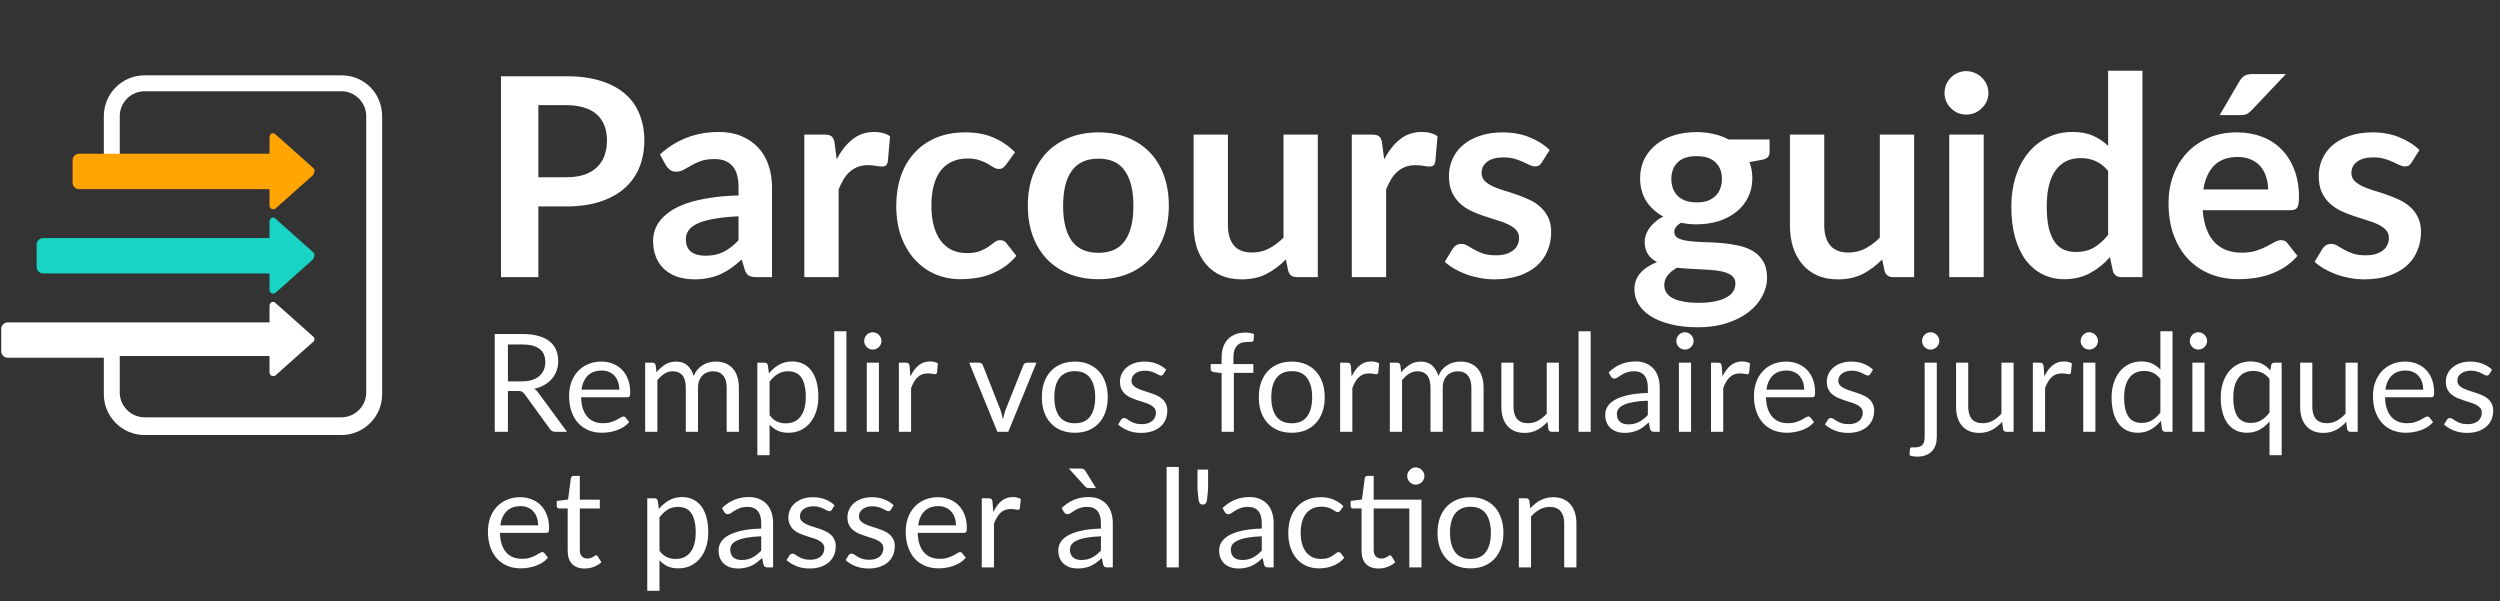 <svg width="424" height="102" viewBox="0 0 424 102" fill="none" xmlns="http://www.w3.org/2000/svg">
<rect x="0" y="0" width="424" height="102" fill="#333333" stroke="none"/>
<path d="M53.111 42.776L46.711 37.076C46.311 36.676 45.711 36.976 45.711 37.576V40.376H7.311C6.711 40.376 6.211 40.876 6.211 41.476V45.276C6.211 45.876 6.711 46.376 7.311 46.376H45.711V49.176C45.711 49.676 46.311 49.976 46.711 49.676L53.111 43.976C53.411 43.376 53.411 42.976 53.111 42.776Z" fill="#19D3C5"/>
<path d="M57.911 12.776H24.511C20.711 12.776 17.611 15.876 17.611 19.676V30.376H20.311V19.676C20.311 17.376 22.211 15.476 24.511 15.476H57.911C60.211 15.476 62.111 17.376 62.111 19.676V66.576C62.111 68.876 60.211 70.776 57.911 70.776H24.511C22.211 70.776 20.311 68.876 20.311 66.576V60.376H45.711V63.176C45.711 63.676 46.311 63.976 46.711 63.676L53.111 57.976C53.411 57.776 53.411 57.276 53.111 57.076L46.711 51.376C46.311 50.976 45.711 51.276 45.711 51.876V54.676H1.311C0.711 54.676 0.211 55.176 0.211 55.776V59.576C0.211 60.176 0.711 60.676 1.311 60.676H17.611V66.876C17.611 70.676 20.711 73.776 24.511 73.776H57.911C61.711 73.776 64.811 70.676 64.811 66.876V19.976C64.911 15.876 61.811 12.776 57.911 12.776Z" fill="white"/>
<path d="M53.111 28.476L46.711 22.776C46.31 22.376 45.711 22.676 45.711 23.276V26.076H13.411C12.81 26.076 12.31 26.576 12.31 27.176V30.976C12.31 31.576 12.81 32.076 13.411 32.076H45.711V34.876C45.711 35.376 46.31 35.676 46.711 35.376L53.111 29.676C53.41 29.176 53.41 28.676 53.111 28.476Z" fill="#FFA400"/>
<path d="M96.041 30.061C97.204 30.061 98.217 29.92 99.08 29.637C99.944 29.339 100.659 28.923 101.224 28.389C101.805 27.839 102.237 27.179 102.52 26.41C102.803 25.624 102.944 24.753 102.944 23.795C102.944 22.884 102.803 22.059 102.52 21.321C102.237 20.583 101.813 19.955 101.248 19.436C100.682 18.918 99.968 18.525 99.104 18.258C98.24 17.976 97.219 17.834 96.041 17.834H91.306V30.061H96.041ZM96.041 12.934C98.319 12.934 100.29 13.201 101.955 13.735C103.619 14.269 104.994 15.015 106.077 15.973C107.161 16.931 107.962 18.078 108.48 19.413C109.014 20.748 109.281 22.208 109.281 23.795C109.281 25.444 109.007 26.959 108.457 28.341C107.907 29.708 107.083 30.886 105.983 31.875C104.884 32.865 103.502 33.634 101.837 34.184C100.188 34.734 98.256 35.009 96.041 35.009H91.306V47H84.969V12.934H96.041ZM125.255 36.681C123.574 36.76 122.161 36.909 121.014 37.129C119.868 37.333 118.949 37.6 118.258 37.93C117.567 38.26 117.072 38.645 116.774 39.084C116.475 39.524 116.326 40.003 116.326 40.521C116.326 41.542 116.625 42.273 117.221 42.712C117.834 43.152 118.627 43.372 119.601 43.372C120.794 43.372 121.823 43.16 122.687 42.736C123.567 42.296 124.423 41.636 125.255 40.757V36.681ZM111.921 26.198C114.701 23.653 118.046 22.381 121.957 22.381C123.37 22.381 124.635 22.617 125.75 23.088C126.865 23.543 127.807 24.187 128.577 25.02C129.346 25.836 129.927 26.818 130.32 27.965C130.728 29.111 130.933 30.367 130.933 31.734V47H128.294C127.744 47 127.32 46.922 127.022 46.764C126.723 46.592 126.488 46.254 126.315 45.751L125.797 44.008C125.184 44.558 124.587 45.045 124.006 45.469C123.425 45.877 122.821 46.223 122.192 46.505C121.564 46.788 120.889 47 120.166 47.141C119.459 47.298 118.674 47.377 117.81 47.377C116.789 47.377 115.847 47.243 114.983 46.976C114.119 46.694 113.373 46.278 112.745 45.728C112.117 45.178 111.63 44.495 111.285 43.678C110.939 42.861 110.766 41.911 110.766 40.828C110.766 40.215 110.868 39.61 111.073 39.014C111.277 38.401 111.607 37.82 112.062 37.27C112.533 36.721 113.138 36.202 113.876 35.715C114.614 35.228 115.517 34.804 116.585 34.443C117.669 34.082 118.925 33.791 120.355 33.572C121.784 33.336 123.417 33.195 125.255 33.148V31.734C125.255 30.116 124.909 28.923 124.218 28.153C123.527 27.368 122.53 26.975 121.226 26.975C120.284 26.975 119.499 27.085 118.87 27.305C118.258 27.525 117.716 27.776 117.245 28.059C116.774 28.326 116.342 28.569 115.949 28.789C115.572 29.009 115.148 29.119 114.677 29.119C114.269 29.119 113.923 29.017 113.64 28.813C113.358 28.593 113.13 28.341 112.957 28.059L111.921 26.198ZM141.902 27.022C142.656 25.577 143.551 24.446 144.588 23.63C145.624 22.797 146.849 22.381 148.263 22.381C149.378 22.381 150.273 22.625 150.949 23.111L150.572 27.47C150.493 27.753 150.375 27.957 150.218 28.082C150.077 28.192 149.881 28.247 149.629 28.247C149.394 28.247 149.04 28.208 148.569 28.13C148.114 28.051 147.666 28.012 147.226 28.012C146.582 28.012 146.009 28.106 145.507 28.294C145.004 28.483 144.549 28.758 144.14 29.119C143.748 29.464 143.394 29.889 143.08 30.391C142.782 30.894 142.499 31.467 142.232 32.111V47H136.413V22.829H139.829C140.426 22.829 140.842 22.939 141.078 23.159C141.313 23.363 141.47 23.74 141.549 24.289L141.902 27.022ZM170.615 27.941C170.443 28.161 170.27 28.334 170.097 28.459C169.94 28.585 169.704 28.648 169.39 28.648C169.092 28.648 168.801 28.561 168.519 28.389C168.236 28.2 167.898 27.996 167.506 27.776C167.113 27.541 166.642 27.336 166.092 27.163C165.558 26.975 164.891 26.881 164.09 26.881C163.069 26.881 162.174 27.069 161.404 27.446C160.634 27.808 159.99 28.334 159.472 29.025C158.97 29.716 158.593 30.556 158.341 31.546C158.09 32.519 157.964 33.627 157.964 34.867C157.964 36.155 158.098 37.302 158.365 38.307C158.648 39.312 159.048 40.16 159.566 40.851C160.085 41.526 160.713 42.045 161.451 42.406C162.189 42.752 163.022 42.924 163.948 42.924C164.875 42.924 165.621 42.814 166.186 42.594C166.767 42.359 167.254 42.108 167.647 41.841C168.04 41.558 168.377 41.307 168.66 41.087C168.958 40.851 169.288 40.733 169.65 40.733C170.121 40.733 170.474 40.914 170.71 41.275L172.382 43.395C171.738 44.149 171.039 44.785 170.286 45.304C169.532 45.806 168.746 46.215 167.93 46.529C167.129 46.827 166.296 47.039 165.432 47.165C164.584 47.291 163.736 47.353 162.888 47.353C161.396 47.353 159.99 47.078 158.671 46.529C157.352 45.963 156.197 45.147 155.208 44.079C154.219 43.011 153.433 41.707 152.852 40.168C152.287 38.613 152.004 36.846 152.004 34.867C152.004 33.093 152.255 31.451 152.758 29.944C153.276 28.42 154.03 27.109 155.02 26.009C156.009 24.894 157.234 24.022 158.695 23.394C160.155 22.766 161.836 22.452 163.736 22.452C165.542 22.452 167.121 22.742 168.472 23.323C169.838 23.905 171.063 24.737 172.147 25.821L170.615 27.941ZM186.312 22.452C188.102 22.452 189.728 22.742 191.188 23.323C192.665 23.905 193.921 24.729 194.958 25.797C196.01 26.865 196.819 28.169 197.384 29.708C197.95 31.247 198.233 32.967 198.233 34.867C198.233 36.783 197.95 38.511 197.384 40.05C196.819 41.589 196.01 42.901 194.958 43.984C193.921 45.068 192.665 45.901 191.188 46.482C189.728 47.063 188.102 47.353 186.312 47.353C184.506 47.353 182.864 47.063 181.388 46.482C179.912 45.901 178.647 45.068 177.595 43.984C176.558 42.901 175.75 41.589 175.169 40.05C174.603 38.511 174.32 36.783 174.32 34.867C174.32 32.967 174.603 31.247 175.169 29.708C175.75 28.169 176.558 26.865 177.595 25.797C178.647 24.729 179.912 23.905 181.388 23.323C182.864 22.742 184.506 22.452 186.312 22.452ZM186.312 42.877C188.322 42.877 189.806 42.202 190.764 40.851C191.738 39.501 192.225 37.522 192.225 34.914C192.225 32.307 191.738 30.32 190.764 28.954C189.806 27.588 188.322 26.904 186.312 26.904C184.27 26.904 182.754 27.596 181.765 28.978C180.791 30.344 180.304 32.323 180.304 34.914C180.304 37.506 180.791 39.485 181.765 40.851C182.754 42.202 184.27 42.877 186.312 42.877ZM223.498 22.829V47H219.94C219.171 47 218.684 46.647 218.48 45.94L218.079 44.008C217.09 45.013 215.998 45.83 214.805 46.458C213.611 47.071 212.205 47.377 210.588 47.377C209.268 47.377 208.098 47.157 207.077 46.717C206.072 46.262 205.224 45.626 204.533 44.809C203.842 43.992 203.316 43.026 202.955 41.911C202.609 40.781 202.436 39.54 202.436 38.189V22.829H208.255V38.189C208.255 39.665 208.593 40.812 209.268 41.629C209.959 42.43 210.988 42.83 212.354 42.83C213.36 42.83 214.302 42.61 215.182 42.17C216.061 41.715 216.893 41.095 217.679 40.309V22.829H223.498ZM234.757 27.022C235.511 25.577 236.406 24.446 237.442 23.63C238.479 22.797 239.704 22.381 241.118 22.381C242.233 22.381 243.128 22.625 243.803 23.111L243.426 27.47C243.348 27.753 243.23 27.957 243.073 28.082C242.932 28.192 242.735 28.247 242.484 28.247C242.248 28.247 241.895 28.208 241.424 28.13C240.968 28.051 240.521 28.012 240.081 28.012C239.437 28.012 238.864 28.106 238.361 28.294C237.859 28.483 237.403 28.758 236.995 29.119C236.602 29.464 236.249 29.889 235.935 30.391C235.636 30.894 235.353 31.467 235.086 32.111V47H229.267V22.829H232.683C233.28 22.829 233.697 22.939 233.932 23.159C234.168 23.363 234.325 23.74 234.403 24.289L234.757 27.022ZM261.5 27.541C261.343 27.792 261.178 27.972 261.005 28.082C260.833 28.177 260.613 28.224 260.346 28.224C260.063 28.224 259.757 28.145 259.427 27.988C259.113 27.831 258.744 27.658 258.32 27.47C257.896 27.266 257.409 27.085 256.859 26.928C256.325 26.771 255.689 26.692 254.951 26.692C253.804 26.692 252.901 26.936 252.242 27.423C251.598 27.91 251.276 28.546 251.276 29.331C251.276 29.849 251.441 30.289 251.77 30.65C252.116 30.996 252.564 31.302 253.113 31.569C253.679 31.836 254.315 32.08 255.022 32.299C255.728 32.504 256.443 32.731 257.165 32.983C257.904 33.234 258.626 33.524 259.333 33.854C260.04 34.168 260.668 34.577 261.218 35.079C261.783 35.566 262.231 36.155 262.56 36.846C262.906 37.537 263.079 38.37 263.079 39.343C263.079 40.506 262.867 41.581 262.443 42.571C262.034 43.545 261.422 44.393 260.605 45.115C259.788 45.822 258.775 46.38 257.566 46.788C256.372 47.181 254.99 47.377 253.42 47.377C252.587 47.377 251.77 47.298 250.969 47.141C250.184 47 249.422 46.796 248.684 46.529C247.962 46.262 247.286 45.948 246.658 45.587C246.046 45.225 245.504 44.833 245.033 44.408L246.376 42.194C246.548 41.927 246.752 41.723 246.988 41.581C247.224 41.44 247.522 41.37 247.883 41.37C248.245 41.37 248.582 41.472 248.896 41.676C249.226 41.88 249.603 42.1 250.027 42.335C250.451 42.571 250.946 42.791 251.511 42.995C252.092 43.199 252.823 43.301 253.702 43.301C254.393 43.301 254.982 43.223 255.469 43.066C255.972 42.893 256.38 42.673 256.694 42.406C257.024 42.139 257.26 41.833 257.401 41.487C257.558 41.126 257.637 40.757 257.637 40.38C257.637 39.815 257.464 39.351 257.118 38.99C256.788 38.629 256.341 38.315 255.775 38.048C255.226 37.781 254.59 37.545 253.867 37.341C253.16 37.121 252.43 36.885 251.676 36.634C250.938 36.383 250.208 36.092 249.485 35.763C248.779 35.417 248.142 34.985 247.577 34.467C247.027 33.949 246.58 33.312 246.234 32.559C245.904 31.805 245.739 30.894 245.739 29.826C245.739 28.836 245.936 27.894 246.328 26.999C246.721 26.103 247.294 25.326 248.048 24.666C248.818 23.991 249.768 23.457 250.899 23.064C252.045 22.656 253.365 22.452 254.857 22.452C256.521 22.452 258.037 22.727 259.404 23.276C260.77 23.826 261.909 24.549 262.82 25.444L261.5 27.541ZM287.75 34.325C288.473 34.325 289.101 34.231 289.635 34.043C290.169 33.839 290.609 33.564 290.954 33.218C291.315 32.873 291.582 32.456 291.755 31.97C291.944 31.483 292.038 30.949 292.038 30.367C292.038 29.174 291.677 28.232 290.954 27.541C290.247 26.834 289.179 26.48 287.75 26.48C286.321 26.48 285.245 26.834 284.523 27.541C283.816 28.232 283.462 29.174 283.462 30.367C283.462 30.933 283.549 31.459 283.722 31.946C283.91 32.433 284.177 32.857 284.523 33.218C284.884 33.564 285.331 33.839 285.865 34.043C286.415 34.231 287.043 34.325 287.75 34.325ZM294.323 48.084C294.323 47.612 294.182 47.228 293.899 46.929C293.616 46.631 293.232 46.403 292.745 46.246C292.258 46.073 291.684 45.948 291.025 45.869C290.381 45.791 289.69 45.736 288.952 45.704C288.229 45.657 287.475 45.618 286.69 45.587C285.92 45.555 285.167 45.492 284.428 45.398C283.784 45.759 283.258 46.183 282.85 46.67C282.457 47.157 282.261 47.722 282.261 48.366C282.261 48.791 282.363 49.183 282.567 49.544C282.787 49.921 283.125 50.243 283.58 50.51C284.051 50.777 284.656 50.981 285.394 51.123C286.132 51.28 287.036 51.358 288.104 51.358C289.187 51.358 290.122 51.272 290.907 51.099C291.692 50.942 292.336 50.714 292.839 50.416C293.357 50.133 293.734 49.788 293.97 49.379C294.205 48.987 294.323 48.555 294.323 48.084ZM300.119 23.653V25.821C300.119 26.512 299.702 26.936 298.87 27.093L296.702 27.493C297.032 28.326 297.197 29.237 297.197 30.226C297.197 31.42 296.954 32.504 296.467 33.477C295.996 34.435 295.336 35.252 294.488 35.927C293.64 36.603 292.635 37.129 291.472 37.506C290.326 37.867 289.085 38.048 287.75 38.048C287.279 38.048 286.824 38.024 286.384 37.977C285.944 37.93 285.512 37.867 285.088 37.788C284.334 38.244 283.957 38.754 283.957 39.32C283.957 39.807 284.177 40.168 284.617 40.404C285.072 40.623 285.669 40.781 286.407 40.875C287.146 40.969 287.986 41.032 288.928 41.063C289.87 41.079 290.836 41.126 291.826 41.205C292.815 41.283 293.781 41.424 294.724 41.629C295.666 41.817 296.506 42.123 297.244 42.547C297.983 42.971 298.571 43.553 299.011 44.291C299.467 45.013 299.694 45.948 299.694 47.094C299.694 48.162 299.427 49.199 298.893 50.204C298.375 51.209 297.613 52.104 296.608 52.89C295.619 53.675 294.394 54.303 292.933 54.774C291.488 55.261 289.839 55.505 287.986 55.505C286.164 55.505 284.578 55.324 283.227 54.963C281.876 54.617 280.753 54.146 279.858 53.549C278.963 52.968 278.295 52.293 277.856 51.523C277.416 50.754 277.196 49.953 277.196 49.12C277.196 47.989 277.534 47.047 278.209 46.293C278.9 45.524 279.842 44.911 281.036 44.456C280.392 44.126 279.882 43.686 279.505 43.136C279.128 42.587 278.939 41.864 278.939 40.969C278.939 40.608 279.002 40.239 279.128 39.862C279.269 39.469 279.465 39.084 279.717 38.707C279.984 38.33 280.313 37.977 280.706 37.647C281.099 37.302 281.562 36.995 282.096 36.728C280.871 36.069 279.905 35.189 279.198 34.09C278.507 32.99 278.162 31.703 278.162 30.226C278.162 29.032 278.397 27.957 278.869 26.999C279.355 26.025 280.023 25.2 280.871 24.525C281.735 23.834 282.748 23.308 283.91 22.947C285.088 22.585 286.368 22.405 287.75 22.405C288.787 22.405 289.761 22.515 290.671 22.735C291.582 22.939 292.415 23.245 293.169 23.653H300.119ZM324.635 22.829V47H321.077C320.308 47 319.821 46.647 319.617 45.94L319.216 44.008C318.227 45.013 317.135 45.83 315.942 46.458C314.748 47.071 313.342 47.377 311.725 47.377C310.405 47.377 309.235 47.157 308.214 46.717C307.209 46.262 306.361 45.626 305.67 44.809C304.979 43.992 304.453 43.026 304.091 41.911C303.746 40.781 303.573 39.54 303.573 38.189V22.829H309.392V38.189C309.392 39.665 309.73 40.812 310.405 41.629C311.096 42.43 312.125 42.83 313.491 42.83C314.497 42.83 315.439 42.61 316.318 42.17C317.198 41.715 318.03 41.095 318.816 40.309V22.829H324.635ZM336.435 22.829V47H330.593V22.829H336.435ZM337.236 15.785C337.236 16.287 337.134 16.758 336.93 17.198C336.726 17.638 336.451 18.023 336.106 18.353C335.776 18.682 335.383 18.949 334.928 19.154C334.472 19.342 333.985 19.436 333.467 19.436C332.964 19.436 332.485 19.342 332.03 19.154C331.59 18.949 331.205 18.682 330.876 18.353C330.546 18.023 330.279 17.638 330.075 17.198C329.886 16.758 329.792 16.287 329.792 15.785C329.792 15.266 329.886 14.78 330.075 14.324C330.279 13.869 330.546 13.476 330.876 13.146C331.205 12.816 331.59 12.557 332.03 12.369C332.485 12.165 332.964 12.062 333.467 12.062C333.985 12.062 334.472 12.165 334.928 12.369C335.383 12.557 335.776 12.816 336.106 13.146C336.451 13.476 336.726 13.869 336.93 14.324C337.134 14.78 337.236 15.266 337.236 15.785ZM357.54 29.001C356.88 28.2 356.158 27.635 355.372 27.305C354.603 26.975 353.77 26.81 352.875 26.81C351.995 26.81 351.202 26.975 350.496 27.305C349.789 27.635 349.184 28.137 348.682 28.813C348.179 29.472 347.794 30.32 347.527 31.357C347.26 32.378 347.127 33.587 347.127 34.985C347.127 36.399 347.237 37.6 347.456 38.59C347.692 39.563 348.022 40.364 348.446 40.992C348.87 41.605 349.388 42.053 350.001 42.335C350.613 42.602 351.297 42.736 352.05 42.736C353.26 42.736 354.289 42.485 355.137 41.982C355.985 41.479 356.786 40.765 357.54 39.838V29.001ZM363.359 11.992V47H359.801C359.032 47 358.545 46.647 358.341 45.94L357.846 43.608C356.872 44.723 355.749 45.626 354.477 46.317C353.221 47.008 351.752 47.353 350.071 47.353C348.752 47.353 347.543 47.078 346.443 46.529C345.344 45.979 344.394 45.186 343.593 44.149C342.808 43.097 342.195 41.801 341.755 40.262C341.331 38.723 341.119 36.964 341.119 34.985C341.119 33.195 341.363 31.53 341.849 29.991C342.336 28.451 343.035 27.116 343.946 25.986C344.857 24.855 345.949 23.975 347.221 23.347C348.493 22.703 349.922 22.381 351.509 22.381C352.859 22.381 354.014 22.593 354.972 23.017C355.93 23.441 356.786 24.015 357.54 24.737V11.992H363.359ZM384.674 32.134C384.674 31.381 384.564 30.674 384.344 30.014C384.14 29.339 383.826 28.75 383.402 28.247C382.978 27.745 382.436 27.352 381.776 27.069C381.132 26.771 380.378 26.622 379.514 26.622C377.834 26.622 376.507 27.101 375.533 28.059C374.575 29.017 373.962 30.375 373.695 32.134H384.674ZM373.578 35.645C373.672 36.885 373.892 37.961 374.237 38.872C374.583 39.767 375.038 40.514 375.604 41.11C376.169 41.691 376.837 42.131 377.606 42.43C378.391 42.712 379.255 42.854 380.198 42.854C381.14 42.854 381.949 42.744 382.624 42.524C383.315 42.304 383.912 42.06 384.415 41.794C384.933 41.526 385.381 41.283 385.757 41.063C386.15 40.843 386.527 40.733 386.888 40.733C387.375 40.733 387.736 40.914 387.972 41.275L389.645 43.395C389.001 44.149 388.278 44.785 387.477 45.304C386.676 45.806 385.836 46.215 384.956 46.529C384.093 46.827 383.205 47.039 382.294 47.165C381.399 47.291 380.527 47.353 379.679 47.353C377.999 47.353 376.436 47.078 374.991 46.529C373.546 45.963 372.29 45.139 371.222 44.055C370.154 42.956 369.313 41.605 368.701 40.003C368.088 38.385 367.782 36.516 367.782 34.396C367.782 32.747 368.049 31.2 368.583 29.755C369.117 28.294 369.879 27.03 370.868 25.962C371.874 24.878 373.091 24.022 374.52 23.394C375.965 22.766 377.59 22.452 379.397 22.452C380.92 22.452 382.326 22.695 383.614 23.182C384.901 23.669 386.009 24.384 386.935 25.326C387.862 26.253 388.585 27.399 389.103 28.765C389.637 30.116 389.904 31.663 389.904 33.407C389.904 34.286 389.81 34.883 389.621 35.197C389.433 35.495 389.071 35.645 388.537 35.645H373.578ZM387.689 12.557L381.87 18.706C381.572 19.02 381.281 19.24 380.999 19.366C380.732 19.476 380.378 19.53 379.938 19.53H376.452L379.797 13.806C380.033 13.397 380.308 13.091 380.622 12.887C380.936 12.667 381.407 12.557 382.035 12.557H387.689ZM409.018 27.541C408.861 27.792 408.696 27.972 408.524 28.082C408.351 28.177 408.131 28.224 407.864 28.224C407.581 28.224 407.275 28.145 406.945 27.988C406.631 27.831 406.262 27.658 405.838 27.47C405.414 27.266 404.927 27.085 404.377 26.928C403.843 26.771 403.207 26.692 402.469 26.692C401.323 26.692 400.419 26.936 399.76 27.423C399.116 27.91 398.794 28.546 398.794 29.331C398.794 29.849 398.959 30.289 399.289 30.65C399.634 30.996 400.082 31.302 400.631 31.569C401.197 31.836 401.833 32.08 402.54 32.299C403.246 32.504 403.961 32.731 404.684 32.983C405.422 33.234 406.144 33.524 406.851 33.854C407.558 34.168 408.186 34.577 408.736 35.079C409.301 35.566 409.749 36.155 410.079 36.846C410.424 37.537 410.597 38.37 410.597 39.343C410.597 40.506 410.385 41.581 409.961 42.571C409.552 43.545 408.94 44.393 408.123 45.115C407.306 45.822 406.293 46.38 405.084 46.788C403.89 47.181 402.508 47.377 400.938 47.377C400.105 47.377 399.289 47.298 398.488 47.141C397.702 47 396.941 46.796 396.202 46.529C395.48 46.262 394.805 45.948 394.176 45.587C393.564 45.225 393.022 44.833 392.551 44.408L393.894 42.194C394.066 41.927 394.271 41.723 394.506 41.581C394.742 41.44 395.04 41.37 395.401 41.37C395.763 41.37 396.1 41.472 396.414 41.676C396.744 41.88 397.121 42.1 397.545 42.335C397.969 42.571 398.464 42.791 399.029 42.995C399.611 43.199 400.341 43.301 401.22 43.301C401.912 43.301 402.5 43.223 402.987 43.066C403.49 42.893 403.898 42.673 404.212 42.406C404.542 42.139 404.778 41.833 404.919 41.487C405.076 41.126 405.155 40.757 405.155 40.38C405.155 39.815 404.982 39.351 404.636 38.99C404.307 38.629 403.859 38.315 403.294 38.048C402.744 37.781 402.108 37.545 401.385 37.341C400.679 37.121 399.948 36.885 399.194 36.634C398.456 36.383 397.726 36.092 397.003 35.763C396.297 35.417 395.661 34.985 395.095 34.467C394.545 33.949 394.098 33.312 393.752 32.559C393.423 31.805 393.258 30.894 393.258 29.826C393.258 28.836 393.454 27.894 393.847 26.999C394.239 26.103 394.812 25.326 395.566 24.666C396.336 23.991 397.286 23.457 398.417 23.064C399.563 22.656 400.883 22.452 402.375 22.452C404.04 22.452 405.555 22.727 406.922 23.276C408.288 23.826 409.427 24.549 410.338 25.444L409.018 27.541Z" fill="white"/>
<path d="M88.503 64.681C89.151 64.681 89.722 64.604 90.216 64.45C90.717 64.288 91.134 64.064 91.466 63.779C91.805 63.486 92.059 63.139 92.229 62.737C92.399 62.336 92.484 61.892 92.484 61.407C92.484 60.419 92.16 59.675 91.512 59.173C90.864 58.672 89.892 58.421 88.596 58.421H86.142V64.681H88.503ZM96.164 73.233H94.173C93.764 73.233 93.464 73.075 93.271 72.759L88.966 66.834C88.835 66.649 88.692 66.518 88.538 66.441C88.391 66.356 88.16 66.313 87.843 66.313H86.142V73.233H83.909V56.65H88.596C89.645 56.65 90.551 56.758 91.315 56.974C92.079 57.183 92.708 57.487 93.201 57.889C93.703 58.29 94.073 58.776 94.312 59.347C94.551 59.91 94.671 60.542 94.671 61.245C94.671 61.831 94.578 62.379 94.393 62.888C94.208 63.397 93.938 63.856 93.583 64.265C93.236 64.666 92.808 65.009 92.299 65.295C91.797 65.58 91.226 65.796 90.586 65.943C90.871 66.105 91.118 66.34 91.327 66.649L96.164 73.233ZM105.033 66.093C105.033 65.615 104.964 65.179 104.825 64.786C104.694 64.384 104.497 64.041 104.235 63.756C103.98 63.462 103.668 63.239 103.298 63.084C102.927 62.922 102.507 62.842 102.036 62.842C101.049 62.842 100.266 63.131 99.687 63.709C99.116 64.28 98.761 65.075 98.622 66.093H105.033ZM106.7 71.59C106.445 71.899 106.141 72.169 105.786 72.4C105.431 72.624 105.049 72.809 104.64 72.956C104.239 73.102 103.822 73.21 103.39 73.28C102.958 73.357 102.53 73.395 102.106 73.395C101.296 73.395 100.547 73.26 99.861 72.99C99.182 72.713 98.591 72.311 98.09 71.787C97.596 71.254 97.211 70.599 96.933 69.82C96.655 69.04 96.516 68.145 96.516 67.135C96.516 66.317 96.64 65.553 96.886 64.844C97.141 64.134 97.504 63.52 97.974 63.004C98.445 62.479 99.02 62.07 99.699 61.777C100.378 61.476 101.141 61.325 101.99 61.325C102.692 61.325 103.34 61.445 103.934 61.684C104.536 61.916 105.053 62.255 105.485 62.703C105.925 63.142 106.268 63.69 106.515 64.346C106.762 64.994 106.885 65.734 106.885 66.568C106.885 66.892 106.85 67.108 106.781 67.216C106.711 67.324 106.58 67.378 106.387 67.378H98.553C98.576 68.118 98.676 68.763 98.854 69.31C99.039 69.858 99.294 70.317 99.618 70.688C99.942 71.05 100.327 71.324 100.775 71.509C101.222 71.687 101.724 71.775 102.279 71.775C102.796 71.775 103.24 71.717 103.61 71.602C103.988 71.478 104.312 71.347 104.582 71.208C104.852 71.069 105.076 70.942 105.253 70.826C105.438 70.703 105.597 70.641 105.728 70.641C105.898 70.641 106.029 70.707 106.121 70.838L106.7 71.59ZM109.415 73.233V61.511H110.653C110.947 61.511 111.128 61.653 111.197 61.939L111.348 63.142C111.78 62.61 112.266 62.174 112.806 61.835C113.346 61.495 113.971 61.325 114.681 61.325C115.467 61.325 116.104 61.545 116.59 61.985C117.084 62.425 117.439 63.019 117.655 63.767C117.824 63.343 118.04 62.977 118.303 62.668C118.573 62.359 118.874 62.105 119.205 61.904C119.537 61.703 119.888 61.557 120.258 61.464C120.636 61.372 121.018 61.325 121.404 61.325C122.021 61.325 122.569 61.426 123.047 61.626C123.533 61.819 123.942 62.105 124.274 62.483C124.613 62.861 124.872 63.328 125.049 63.883C125.227 64.431 125.316 65.059 125.316 65.769V73.233H123.244V65.769C123.244 64.851 123.043 64.157 122.642 63.686C122.241 63.208 121.663 62.969 120.906 62.969C120.567 62.969 120.243 63.031 119.934 63.154C119.634 63.27 119.367 63.443 119.136 63.675C118.904 63.906 118.719 64.199 118.58 64.554C118.449 64.901 118.384 65.306 118.384 65.769V73.233H116.312V65.769C116.312 64.828 116.123 64.126 115.745 63.663C115.367 63.2 114.816 62.969 114.09 62.969C113.581 62.969 113.111 63.108 112.679 63.385C112.247 63.655 111.849 64.026 111.487 64.496V73.233H109.415ZM130.518 70.41C130.896 70.919 131.308 71.278 131.756 71.486C132.203 71.694 132.705 71.798 133.26 71.798C134.356 71.798 135.197 71.409 135.783 70.63C136.369 69.85 136.663 68.74 136.663 67.297C136.663 66.533 136.593 65.877 136.454 65.329C136.323 64.782 136.13 64.334 135.876 63.987C135.621 63.632 135.309 63.374 134.938 63.212C134.568 63.05 134.147 62.969 133.677 62.969C133.006 62.969 132.415 63.123 131.906 63.432C131.405 63.74 130.942 64.176 130.518 64.739V70.41ZM130.413 63.328C130.907 62.718 131.478 62.228 132.126 61.858C132.774 61.487 133.515 61.302 134.348 61.302C135.027 61.302 135.64 61.434 136.188 61.696C136.736 61.95 137.203 62.332 137.588 62.842C137.974 63.343 138.271 63.968 138.479 64.716C138.688 65.465 138.792 66.325 138.792 67.297C138.792 68.161 138.676 68.967 138.445 69.715C138.213 70.456 137.878 71.1 137.438 71.648C137.006 72.188 136.474 72.616 135.841 72.933C135.216 73.241 134.51 73.395 133.723 73.395C133.006 73.395 132.388 73.276 131.872 73.037C131.362 72.79 130.911 72.45 130.518 72.018V77.203H128.446V61.511H129.684C129.978 61.511 130.159 61.653 130.228 61.939L130.413 63.328ZM143.549 56.187V73.233H141.489V56.187H143.549ZM149.065 61.511V73.233H147.005V61.511H149.065ZM149.505 57.831C149.505 58.031 149.462 58.22 149.378 58.398C149.3 58.567 149.192 58.722 149.054 58.861C148.922 58.992 148.764 59.096 148.579 59.173C148.402 59.25 148.213 59.289 148.012 59.289C147.811 59.289 147.622 59.25 147.445 59.173C147.275 59.096 147.125 58.992 146.994 58.861C146.863 58.722 146.758 58.567 146.681 58.398C146.604 58.22 146.566 58.031 146.566 57.831C146.566 57.63 146.604 57.441 146.681 57.264C146.758 57.078 146.863 56.92 146.994 56.789C147.125 56.65 147.275 56.542 147.445 56.465C147.622 56.388 147.811 56.349 148.012 56.349C148.213 56.349 148.402 56.388 148.579 56.465C148.764 56.542 148.922 56.65 149.054 56.789C149.192 56.92 149.3 57.078 149.378 57.264C149.462 57.441 149.505 57.63 149.505 57.831ZM154.405 63.86C154.776 63.057 155.231 62.433 155.771 61.985C156.311 61.53 156.971 61.302 157.75 61.302C157.997 61.302 158.232 61.329 158.456 61.383C158.687 61.437 158.892 61.522 159.069 61.638L158.919 63.177C158.872 63.37 158.757 63.466 158.571 63.466C158.463 63.466 158.305 63.443 158.097 63.397C157.889 63.351 157.653 63.328 157.391 63.328C157.021 63.328 156.689 63.382 156.396 63.489C156.11 63.597 155.852 63.76 155.62 63.976C155.397 64.184 155.192 64.446 155.007 64.763C154.83 65.071 154.668 65.426 154.521 65.827V73.233H152.45V61.511H153.63C153.854 61.511 154.008 61.553 154.093 61.638C154.178 61.723 154.236 61.869 154.267 62.078L154.405 63.86ZM175.784 61.511L171.005 73.233H169.154L164.374 61.511H166.052C166.222 61.511 166.361 61.553 166.469 61.638C166.577 61.723 166.65 61.823 166.689 61.939L169.663 69.484C169.755 69.769 169.836 70.047 169.906 70.317C169.975 70.587 170.041 70.857 170.102 71.127C170.164 70.857 170.23 70.587 170.299 70.317C170.369 70.047 170.454 69.769 170.554 69.484L173.563 61.939C173.609 61.815 173.686 61.715 173.794 61.638C173.902 61.553 174.029 61.511 174.176 61.511H175.784ZM182.299 61.325C183.155 61.325 183.926 61.468 184.613 61.754C185.3 62.039 185.886 62.444 186.372 62.969C186.858 63.493 187.228 64.13 187.483 64.878C187.745 65.619 187.876 66.448 187.876 67.366C187.876 68.292 187.745 69.125 187.483 69.866C187.228 70.606 186.858 71.239 186.372 71.764C185.886 72.288 185.3 72.693 184.613 72.979C183.926 73.257 183.155 73.395 182.299 73.395C181.435 73.395 180.655 73.257 179.961 72.979C179.274 72.693 178.688 72.288 178.202 71.764C177.716 71.239 177.342 70.606 177.08 69.866C176.825 69.125 176.698 68.292 176.698 67.366C176.698 66.448 176.825 65.619 177.08 64.878C177.342 64.13 177.716 63.493 178.202 62.969C178.688 62.444 179.274 62.039 179.961 61.754C180.655 61.468 181.435 61.325 182.299 61.325ZM182.299 71.787C183.456 71.787 184.32 71.401 184.891 70.63C185.462 69.85 185.747 68.766 185.747 67.378C185.747 65.981 185.462 64.894 184.891 64.114C184.32 63.335 183.456 62.946 182.299 62.946C181.712 62.946 181.199 63.046 180.759 63.246C180.327 63.447 179.965 63.736 179.672 64.114C179.386 64.493 179.17 64.959 179.024 65.515C178.885 66.062 178.815 66.683 178.815 67.378C178.815 68.766 179.101 69.85 179.672 70.63C180.25 71.401 181.126 71.787 182.299 71.787ZM197.317 63.443C197.224 63.613 197.081 63.698 196.889 63.698C196.773 63.698 196.642 63.655 196.495 63.571C196.349 63.486 196.167 63.393 195.951 63.293C195.743 63.185 195.492 63.088 195.199 63.004C194.906 62.911 194.559 62.865 194.158 62.865C193.81 62.865 193.498 62.911 193.22 63.004C192.942 63.088 192.703 63.208 192.503 63.362C192.31 63.517 192.159 63.698 192.051 63.906C191.951 64.107 191.901 64.327 191.901 64.566C191.901 64.867 191.986 65.117 192.155 65.318C192.333 65.519 192.564 65.692 192.85 65.839C193.135 65.985 193.459 66.116 193.822 66.232C194.185 66.34 194.555 66.46 194.933 66.591C195.319 66.714 195.693 66.853 196.055 67.007C196.418 67.162 196.742 67.355 197.027 67.586C197.313 67.818 197.54 68.103 197.71 68.442C197.888 68.774 197.976 69.175 197.976 69.646C197.976 70.186 197.88 70.688 197.687 71.15C197.494 71.606 197.209 72.003 196.831 72.342C196.453 72.674 195.99 72.936 195.442 73.129C194.894 73.322 194.262 73.419 193.544 73.419C192.726 73.419 191.986 73.287 191.322 73.025C190.659 72.755 190.096 72.412 189.633 71.995L190.119 71.208C190.18 71.108 190.254 71.031 190.339 70.977C190.424 70.923 190.532 70.896 190.663 70.896C190.802 70.896 190.948 70.95 191.102 71.058C191.257 71.166 191.442 71.285 191.658 71.416C191.882 71.548 192.152 71.667 192.468 71.775C192.784 71.883 193.178 71.937 193.648 71.937C194.049 71.937 194.401 71.887 194.701 71.787C195.002 71.679 195.253 71.536 195.454 71.359C195.654 71.181 195.801 70.977 195.893 70.745C195.994 70.514 196.044 70.267 196.044 70.005C196.044 69.681 195.955 69.415 195.778 69.206C195.608 68.99 195.38 68.809 195.095 68.662C194.809 68.508 194.482 68.377 194.111 68.269C193.749 68.153 193.374 68.034 192.989 67.91C192.611 67.787 192.237 67.648 191.866 67.493C191.504 67.332 191.18 67.131 190.894 66.892C190.609 66.653 190.377 66.359 190.2 66.012C190.03 65.657 189.945 65.229 189.945 64.728C189.945 64.28 190.038 63.852 190.223 63.443C190.408 63.027 190.678 62.664 191.033 62.355C191.388 62.039 191.824 61.788 192.341 61.603C192.858 61.418 193.448 61.325 194.111 61.325C194.883 61.325 195.573 61.449 196.183 61.696C196.8 61.935 197.332 62.267 197.78 62.691L197.317 63.443ZM207.187 73.233V63.27L205.891 63.119C205.729 63.081 205.594 63.023 205.486 62.946C205.386 62.861 205.336 62.741 205.336 62.587V61.742H207.187V60.608C207.187 59.937 207.28 59.343 207.465 58.826C207.658 58.301 207.928 57.861 208.275 57.507C208.63 57.144 209.054 56.87 209.548 56.685C210.042 56.5 210.597 56.407 211.215 56.407C211.739 56.407 212.221 56.484 212.661 56.639L212.615 57.669C212.599 57.854 212.495 57.954 212.302 57.969C212.117 57.985 211.866 57.993 211.55 57.993C211.195 57.993 210.871 58.039 210.578 58.132C210.293 58.224 210.046 58.375 209.837 58.583C209.629 58.791 209.467 59.065 209.351 59.404C209.243 59.744 209.189 60.164 209.189 60.666V61.742H212.568V63.235H209.259V73.233H207.187ZM219.095 61.325C219.951 61.325 220.723 61.468 221.409 61.754C222.096 62.039 222.682 62.444 223.168 62.969C223.654 63.493 224.025 64.13 224.279 64.878C224.542 65.619 224.673 66.448 224.673 67.366C224.673 68.292 224.542 69.125 224.279 69.866C224.025 70.606 223.654 71.239 223.168 71.764C222.682 72.288 222.096 72.693 221.409 72.979C220.723 73.257 219.951 73.395 219.095 73.395C218.231 73.395 217.452 73.257 216.757 72.979C216.071 72.693 215.484 72.288 214.998 71.764C214.512 71.239 214.138 70.606 213.876 69.866C213.621 69.125 213.494 68.292 213.494 67.366C213.494 66.448 213.621 65.619 213.876 64.878C214.138 64.13 214.512 63.493 214.998 62.969C215.484 62.444 216.071 62.039 216.757 61.754C217.452 61.468 218.231 61.325 219.095 61.325ZM219.095 71.787C220.252 71.787 221.116 71.401 221.687 70.63C222.258 69.85 222.543 68.766 222.543 67.378C222.543 65.981 222.258 64.894 221.687 64.114C221.116 63.335 220.252 62.946 219.095 62.946C218.509 62.946 217.996 63.046 217.556 63.246C217.124 63.447 216.761 63.736 216.468 64.114C216.183 64.493 215.967 64.959 215.82 65.515C215.681 66.062 215.612 66.683 215.612 67.378C215.612 68.766 215.897 69.85 216.468 70.63C217.047 71.401 217.922 71.787 219.095 71.787ZM229.241 63.86C229.611 63.057 230.067 62.433 230.607 61.985C231.147 61.53 231.806 61.302 232.585 61.302C232.832 61.302 233.068 61.329 233.291 61.383C233.523 61.437 233.727 61.522 233.905 61.638L233.754 63.177C233.708 63.37 233.592 63.466 233.407 63.466C233.299 63.466 233.141 63.443 232.933 63.397C232.724 63.351 232.489 63.328 232.227 63.328C231.856 63.328 231.525 63.382 231.232 63.489C230.946 63.597 230.688 63.76 230.456 63.976C230.232 64.184 230.028 64.446 229.843 64.763C229.665 65.071 229.503 65.426 229.357 65.827V73.233H227.285V61.511H228.466C228.689 61.511 228.844 61.553 228.929 61.638C229.014 61.723 229.071 61.869 229.102 62.078L229.241 63.86ZM235.716 73.233V61.511H236.954C237.247 61.511 237.429 61.653 237.498 61.939L237.649 63.142C238.081 62.61 238.567 62.174 239.107 61.835C239.647 61.495 240.272 61.325 240.981 61.325C241.768 61.325 242.405 61.545 242.891 61.985C243.385 62.425 243.739 63.019 243.955 63.767C244.125 63.343 244.341 62.977 244.604 62.668C244.874 62.359 245.174 62.105 245.506 61.904C245.838 61.703 246.189 61.557 246.559 61.464C246.937 61.372 247.319 61.325 247.705 61.325C248.322 61.325 248.87 61.426 249.348 61.626C249.834 61.819 250.243 62.105 250.575 62.483C250.914 62.861 251.173 63.328 251.35 63.883C251.528 64.431 251.616 65.059 251.616 65.769V73.233H249.545V65.769C249.545 64.851 249.344 64.157 248.943 63.686C248.542 63.208 247.963 62.969 247.207 62.969C246.868 62.969 246.544 63.031 246.235 63.154C245.934 63.27 245.668 63.443 245.437 63.675C245.205 63.906 245.02 64.199 244.881 64.554C244.75 64.901 244.685 65.306 244.685 65.769V73.233H242.613V65.769C242.613 64.828 242.424 64.126 242.046 63.663C241.668 63.2 241.116 62.969 240.391 62.969C239.882 62.969 239.411 63.108 238.979 63.385C238.547 63.655 238.15 64.026 237.787 64.496V73.233H235.716ZM264.387 61.511V73.233H263.16C262.867 73.233 262.682 73.091 262.605 72.805L262.443 71.544C261.933 72.107 261.362 72.562 260.73 72.909C260.097 73.249 259.372 73.419 258.554 73.419C257.914 73.419 257.347 73.314 256.853 73.106C256.367 72.89 255.958 72.589 255.626 72.204C255.295 71.818 255.044 71.351 254.874 70.803C254.712 70.255 254.631 69.65 254.631 68.986V61.511H256.691V68.986C256.691 69.874 256.892 70.56 257.293 71.046C257.702 71.532 258.323 71.775 259.156 71.775C259.766 71.775 260.333 71.633 260.857 71.347C261.389 71.054 261.879 70.653 262.327 70.144V61.511H264.387ZM269.782 56.187V73.233H267.722V56.187H269.782ZM279.476 67.956C278.527 67.987 277.717 68.064 277.046 68.188C276.382 68.304 275.838 68.458 275.414 68.651C274.997 68.844 274.693 69.071 274.5 69.334C274.314 69.596 274.222 69.889 274.222 70.213C274.222 70.522 274.272 70.788 274.372 71.011C274.473 71.235 274.608 71.42 274.777 71.567C274.955 71.706 275.159 71.81 275.391 71.879C275.63 71.941 275.884 71.972 276.154 71.972C276.517 71.972 276.849 71.937 277.15 71.868C277.451 71.791 277.732 71.683 277.994 71.544C278.264 71.405 278.519 71.239 278.758 71.046C279.005 70.853 279.244 70.633 279.476 70.387V67.956ZM272.822 63.166C273.47 62.541 274.168 62.074 274.916 61.765C275.665 61.457 276.494 61.302 277.404 61.302C278.06 61.302 278.643 61.41 279.152 61.626C279.661 61.842 280.089 62.143 280.436 62.529C280.783 62.915 281.046 63.382 281.223 63.929C281.401 64.477 281.489 65.079 281.489 65.734V73.233H280.575C280.375 73.233 280.22 73.203 280.112 73.141C280.004 73.071 279.919 72.94 279.858 72.747L279.626 71.636C279.318 71.922 279.017 72.177 278.724 72.4C278.43 72.616 278.122 72.801 277.798 72.956C277.474 73.102 277.127 73.214 276.756 73.291C276.394 73.376 275.989 73.419 275.541 73.419C275.086 73.419 274.658 73.357 274.257 73.233C273.855 73.102 273.504 72.909 273.204 72.655C272.91 72.4 272.675 72.08 272.498 71.694C272.328 71.301 272.243 70.838 272.243 70.306C272.243 69.843 272.37 69.399 272.625 68.975C272.88 68.543 273.292 68.161 273.863 67.829C274.434 67.497 275.179 67.227 276.097 67.019C277.015 66.803 278.141 66.68 279.476 66.649V65.734C279.476 64.824 279.279 64.138 278.886 63.675C278.492 63.204 277.917 62.969 277.161 62.969C276.652 62.969 276.224 63.034 275.877 63.166C275.537 63.289 275.24 63.432 274.986 63.594C274.739 63.748 274.523 63.891 274.338 64.022C274.16 64.145 273.983 64.207 273.805 64.207C273.666 64.207 273.547 64.172 273.447 64.103C273.346 64.026 273.261 63.933 273.192 63.825L272.822 63.166ZM286.803 61.511V73.233H284.743V61.511H286.803ZM287.242 57.831C287.242 58.031 287.2 58.22 287.115 58.398C287.038 58.567 286.93 58.722 286.791 58.861C286.66 58.992 286.502 59.096 286.317 59.173C286.139 59.25 285.95 59.289 285.75 59.289C285.549 59.289 285.36 59.25 285.183 59.173C285.013 59.096 284.862 58.992 284.731 58.861C284.6 58.722 284.496 58.567 284.419 58.398C284.342 58.22 284.303 58.031 284.303 57.831C284.303 57.63 284.342 57.441 284.419 57.264C284.496 57.078 284.6 56.92 284.731 56.789C284.862 56.65 285.013 56.542 285.183 56.465C285.36 56.388 285.549 56.349 285.75 56.349C285.95 56.349 286.139 56.388 286.317 56.465C286.502 56.542 286.66 56.65 286.791 56.789C286.93 56.92 287.038 57.078 287.115 57.264C287.2 57.441 287.242 57.63 287.242 57.831ZM292.143 63.86C292.513 63.057 292.968 62.433 293.508 61.985C294.048 61.53 294.708 61.302 295.487 61.302C295.734 61.302 295.969 61.329 296.193 61.383C296.425 61.437 296.629 61.522 296.807 61.638L296.656 63.177C296.61 63.37 296.494 63.466 296.309 63.466C296.201 63.466 296.043 63.443 295.834 63.397C295.626 63.351 295.391 63.328 295.129 63.328C294.758 63.328 294.426 63.382 294.133 63.489C293.848 63.597 293.589 63.76 293.358 63.976C293.134 64.184 292.93 64.446 292.745 64.763C292.567 65.071 292.405 65.426 292.259 65.827V73.233H290.187V61.511H291.368C291.591 61.511 291.746 61.553 291.83 61.638C291.915 61.723 291.973 61.869 292.004 62.078L292.143 63.86ZM305.989 66.093C305.989 65.615 305.92 65.179 305.781 64.786C305.65 64.384 305.453 64.041 305.191 63.756C304.936 63.462 304.624 63.239 304.253 63.084C303.883 62.922 303.463 62.842 302.992 62.842C302.004 62.842 301.221 63.131 300.643 63.709C300.072 64.28 299.717 65.075 299.578 66.093H305.989ZM307.656 71.59C307.401 71.899 307.096 72.169 306.741 72.4C306.386 72.624 306.005 72.809 305.596 72.956C305.195 73.102 304.778 73.21 304.346 73.28C303.914 73.357 303.486 73.395 303.061 73.395C302.251 73.395 301.503 73.26 300.816 72.99C300.137 72.713 299.547 72.311 299.046 71.787C298.552 71.254 298.166 70.599 297.889 69.82C297.611 69.04 297.472 68.145 297.472 67.135C297.472 66.317 297.595 65.553 297.842 64.844C298.097 64.134 298.459 63.52 298.93 63.004C299.401 62.479 299.975 62.07 300.654 61.777C301.333 61.476 302.097 61.325 302.946 61.325C303.648 61.325 304.296 61.445 304.89 61.684C305.492 61.916 306.008 62.255 306.44 62.703C306.88 63.142 307.224 63.69 307.47 64.346C307.717 64.994 307.841 65.734 307.841 66.568C307.841 66.892 307.806 67.108 307.737 67.216C307.667 67.324 307.536 67.378 307.343 67.378H299.509C299.532 68.118 299.632 68.763 299.81 69.31C299.995 69.858 300.249 70.317 300.573 70.688C300.897 71.05 301.283 71.324 301.731 71.509C302.178 71.687 302.679 71.775 303.235 71.775C303.752 71.775 304.195 71.717 304.566 71.602C304.944 71.478 305.268 71.347 305.538 71.208C305.808 71.069 306.032 70.942 306.209 70.826C306.394 70.703 306.552 70.641 306.683 70.641C306.853 70.641 306.984 70.707 307.077 70.838L307.656 71.59ZM317.199 63.443C317.106 63.613 316.963 63.698 316.77 63.698C316.655 63.698 316.523 63.655 316.377 63.571C316.23 63.486 316.049 63.393 315.833 63.293C315.625 63.185 315.374 63.088 315.081 63.004C314.788 62.911 314.44 62.865 314.039 62.865C313.692 62.865 313.38 62.911 313.102 63.004C312.824 63.088 312.585 63.208 312.384 63.362C312.192 63.517 312.041 63.698 311.933 63.906C311.833 64.107 311.783 64.327 311.783 64.566C311.783 64.867 311.868 65.117 312.037 65.318C312.215 65.519 312.446 65.692 312.732 65.839C313.017 65.985 313.341 66.116 313.704 66.232C314.066 66.34 314.437 66.46 314.815 66.591C315.2 66.714 315.575 66.853 315.937 67.007C316.3 67.162 316.624 67.355 316.909 67.586C317.195 67.818 317.422 68.103 317.592 68.442C317.769 68.774 317.858 69.175 317.858 69.646C317.858 70.186 317.762 70.688 317.569 71.15C317.376 71.606 317.091 72.003 316.712 72.342C316.334 72.674 315.872 72.936 315.324 73.129C314.776 73.322 314.143 73.419 313.426 73.419C312.608 73.419 311.868 73.287 311.204 73.025C310.541 72.755 309.977 72.412 309.515 71.995L310.001 71.208C310.062 71.108 310.136 71.031 310.22 70.977C310.305 70.923 310.413 70.896 310.544 70.896C310.683 70.896 310.83 70.95 310.984 71.058C311.139 71.166 311.324 71.285 311.54 71.416C311.763 71.548 312.033 71.667 312.35 71.775C312.666 71.883 313.06 71.937 313.53 71.937C313.931 71.937 314.282 71.887 314.583 71.787C314.884 71.679 315.135 71.536 315.335 71.359C315.536 71.181 315.683 70.977 315.775 70.745C315.875 70.514 315.926 70.267 315.926 70.005C315.926 69.681 315.837 69.415 315.659 69.206C315.49 68.99 315.262 68.809 314.977 68.662C314.691 68.508 314.363 68.377 313.993 68.269C313.63 68.153 313.256 68.034 312.87 67.91C312.492 67.787 312.118 67.648 311.748 67.493C311.385 67.332 311.061 67.131 310.776 66.892C310.49 66.653 310.259 66.359 310.082 66.012C309.912 65.657 309.827 65.229 309.827 64.728C309.827 64.28 309.92 63.852 310.105 63.443C310.29 63.027 310.56 62.664 310.915 62.355C311.27 62.039 311.706 61.788 312.222 61.603C312.739 61.418 313.33 61.325 313.993 61.325C314.764 61.325 315.455 61.449 316.064 61.696C316.682 61.935 317.214 62.267 317.661 62.691L317.199 63.443ZM328.481 61.511V74.101C328.481 74.572 328.419 75.008 328.296 75.409C328.172 75.818 327.976 76.173 327.706 76.474C327.436 76.775 327.088 77.01 326.664 77.18C326.248 77.357 325.746 77.446 325.16 77.446C324.913 77.446 324.685 77.426 324.477 77.388C324.269 77.349 324.06 77.291 323.852 77.214L323.933 76.103C323.949 76.034 323.976 75.98 324.014 75.941C324.045 75.91 324.091 75.891 324.153 75.883C324.215 75.876 324.296 75.872 324.396 75.872C324.489 75.88 324.608 75.883 324.755 75.883C325.356 75.883 325.785 75.741 326.039 75.455C326.294 75.177 326.421 74.726 326.421 74.101V61.511H328.481ZM328.909 57.831C328.909 58.031 328.867 58.22 328.782 58.398C328.705 58.567 328.597 58.722 328.458 58.861C328.327 58.992 328.172 59.096 327.995 59.173C327.818 59.25 327.628 59.289 327.428 59.289C327.227 59.289 327.038 59.25 326.861 59.173C326.691 59.096 326.541 58.992 326.41 58.861C326.278 58.722 326.174 58.567 326.097 58.398C326.02 58.22 325.981 58.031 325.981 57.831C325.981 57.63 326.02 57.441 326.097 57.264C326.174 57.078 326.278 56.92 326.41 56.789C326.541 56.65 326.691 56.542 326.861 56.465C327.038 56.388 327.227 56.349 327.428 56.349C327.628 56.349 327.818 56.388 327.995 56.465C328.172 56.542 328.327 56.65 328.458 56.789C328.597 56.92 328.705 57.078 328.782 57.264C328.867 57.441 328.909 57.63 328.909 57.831ZM341.505 61.511V73.233H340.279C339.985 73.233 339.8 73.091 339.723 72.805L339.561 71.544C339.052 72.107 338.481 72.562 337.848 72.909C337.216 73.249 336.491 73.419 335.673 73.419C335.032 73.419 334.465 73.314 333.972 73.106C333.486 72.89 333.077 72.589 332.745 72.204C332.413 71.818 332.163 71.351 331.993 70.803C331.831 70.255 331.75 69.65 331.75 68.986V61.511H333.81V68.986C333.81 69.874 334.01 70.56 334.411 71.046C334.82 71.532 335.441 71.775 336.275 71.775C336.884 71.775 337.451 71.633 337.976 71.347C338.508 71.054 338.998 70.653 339.445 70.144V61.511H341.505ZM346.727 63.86C347.097 63.057 347.553 62.433 348.093 61.985C348.633 61.53 349.292 61.302 350.071 61.302C350.318 61.302 350.554 61.329 350.777 61.383C351.009 61.437 351.213 61.522 351.391 61.638L351.24 63.177C351.194 63.37 351.078 63.466 350.893 63.466C350.785 63.466 350.627 63.443 350.419 63.397C350.21 63.351 349.975 63.328 349.713 63.328C349.342 63.328 349.011 63.382 348.717 63.489C348.432 63.597 348.174 63.76 347.942 63.976C347.718 64.184 347.514 64.446 347.329 64.763C347.151 65.071 346.989 65.426 346.843 65.827V73.233H344.771V61.511H345.952C346.175 61.511 346.33 61.553 346.415 61.638C346.499 61.723 346.557 61.869 346.588 62.078L346.727 63.86ZM355.378 61.511V73.233H353.318V61.511H355.378ZM355.817 57.831C355.817 58.031 355.775 58.22 355.69 58.398C355.613 58.567 355.505 58.722 355.366 58.861C355.235 58.992 355.077 59.096 354.892 59.173C354.714 59.25 354.525 59.289 354.324 59.289C354.124 59.289 353.935 59.25 353.757 59.173C353.588 59.096 353.437 58.992 353.306 58.861C353.175 58.722 353.071 58.567 352.994 58.398C352.916 58.22 352.878 58.031 352.878 57.831C352.878 57.63 352.916 57.441 352.994 57.264C353.071 57.078 353.175 56.92 353.306 56.789C353.437 56.65 353.588 56.542 353.757 56.465C353.935 56.388 354.124 56.349 354.324 56.349C354.525 56.349 354.714 56.388 354.892 56.465C355.077 56.542 355.235 56.65 355.366 56.789C355.505 56.92 355.613 57.078 355.69 57.264C355.775 57.441 355.817 57.63 355.817 57.831ZM366.4 64.3C366.014 63.783 365.597 63.424 365.15 63.223C364.703 63.015 364.201 62.911 363.646 62.911C362.558 62.911 361.721 63.3 361.134 64.08C360.548 64.859 360.255 65.97 360.255 67.412C360.255 68.176 360.32 68.832 360.452 69.38C360.583 69.92 360.776 70.367 361.03 70.722C361.285 71.069 361.597 71.324 361.968 71.486C362.338 71.648 362.758 71.729 363.229 71.729C363.908 71.729 364.498 71.575 365 71.266C365.509 70.957 365.975 70.522 366.4 69.958V64.3ZM368.46 56.187V73.233H367.233C366.94 73.233 366.755 73.091 366.678 72.805L366.492 71.382C365.991 71.984 365.42 72.47 364.78 72.84C364.139 73.21 363.399 73.395 362.558 73.395C361.887 73.395 361.277 73.268 360.729 73.013C360.182 72.751 359.715 72.369 359.329 71.868C358.943 71.366 358.646 70.742 358.438 69.993C358.23 69.245 358.126 68.385 358.126 67.412C358.126 66.549 358.241 65.746 358.473 65.005C358.704 64.257 359.036 63.609 359.468 63.061C359.9 62.514 360.429 62.085 361.053 61.777C361.686 61.461 362.396 61.302 363.183 61.302C363.9 61.302 364.514 61.426 365.023 61.673C365.54 61.912 365.999 62.247 366.4 62.679V56.187H368.46ZM373.889 61.511V73.233H371.829V61.511H373.889ZM374.328 57.831C374.328 58.031 374.286 58.22 374.201 58.398C374.124 58.567 374.016 58.722 373.877 58.861C373.746 58.992 373.588 59.096 373.403 59.173C373.225 59.25 373.036 59.289 372.836 59.289C372.635 59.289 372.446 59.25 372.269 59.173C372.099 59.096 371.948 58.992 371.817 58.861C371.686 58.722 371.582 58.567 371.505 58.398C371.428 58.22 371.389 58.031 371.389 57.831C371.389 57.63 371.428 57.441 371.505 57.264C371.582 57.078 371.686 56.92 371.817 56.789C371.948 56.65 372.099 56.542 372.269 56.465C372.446 56.388 372.635 56.349 372.836 56.349C373.036 56.349 373.225 56.388 373.403 56.465C373.588 56.542 373.746 56.65 373.877 56.789C374.016 56.92 374.124 57.078 374.201 57.264C374.286 57.441 374.328 57.63 374.328 57.831ZM384.911 64.288C384.541 63.794 384.128 63.443 383.673 63.235C383.218 63.019 382.712 62.911 382.157 62.911C381.069 62.911 380.232 63.3 379.646 64.08C379.059 64.859 378.766 65.97 378.766 67.412C378.766 68.176 378.832 68.832 378.963 69.38C379.094 69.92 379.287 70.367 379.541 70.722C379.796 71.069 380.108 71.324 380.479 71.486C380.849 71.648 381.27 71.729 381.74 71.729C382.419 71.729 383.009 71.575 383.511 71.266C384.02 70.957 384.487 70.522 384.911 69.958V64.288ZM386.971 61.511V77.203H384.911V71.486C384.425 72.057 383.866 72.52 383.233 72.875C382.6 73.222 381.879 73.395 381.069 73.395C380.398 73.395 379.788 73.268 379.241 73.013C378.693 72.751 378.226 72.369 377.84 71.868C377.455 71.366 377.158 70.742 376.949 69.993C376.741 69.245 376.637 68.385 376.637 67.412C376.637 66.549 376.752 65.746 376.984 65.005C377.215 64.257 377.547 63.609 377.979 63.061C378.411 62.514 378.94 62.085 379.565 61.777C380.197 61.461 380.907 61.302 381.694 61.302C382.458 61.302 383.106 61.437 383.638 61.707C384.17 61.977 384.641 62.355 385.05 62.842L385.189 61.939C385.266 61.653 385.451 61.511 385.744 61.511H386.971ZM399.864 61.511V73.233H398.637C398.344 73.233 398.159 73.091 398.082 72.805L397.92 71.544C397.411 72.107 396.84 72.562 396.207 72.909C395.575 73.249 394.849 73.419 394.032 73.419C393.391 73.419 392.824 73.314 392.33 73.106C391.844 72.89 391.436 72.589 391.104 72.204C390.772 71.818 390.521 71.351 390.352 70.803C390.19 70.255 390.109 69.65 390.109 68.986V61.511H392.168V68.986C392.168 69.874 392.369 70.56 392.77 71.046C393.179 71.532 393.8 71.775 394.633 71.775C395.243 71.775 395.81 71.633 396.334 71.347C396.867 71.054 397.357 70.653 397.804 70.144V61.511H399.864ZM410.976 66.093C410.976 65.615 410.907 65.179 410.768 64.786C410.637 64.384 410.44 64.041 410.178 63.756C409.923 63.462 409.611 63.239 409.24 63.084C408.87 62.922 408.45 62.842 407.979 62.842C406.991 62.842 406.208 63.131 405.63 63.709C405.059 64.28 404.704 65.075 404.565 66.093H410.976ZM412.643 71.59C412.388 71.899 412.083 72.169 411.728 72.4C411.373 72.624 410.992 72.809 410.583 72.956C410.181 73.102 409.765 73.21 409.333 73.28C408.901 73.357 408.473 73.395 408.048 73.395C407.238 73.395 406.49 73.26 405.803 72.99C405.124 72.713 404.534 72.311 404.033 71.787C403.539 71.254 403.153 70.599 402.876 69.82C402.598 69.04 402.459 68.145 402.459 67.135C402.459 66.317 402.582 65.553 402.829 64.844C403.084 64.134 403.446 63.52 403.917 63.004C404.388 62.479 404.962 62.07 405.641 61.777C406.32 61.476 407.084 61.325 407.933 61.325C408.635 61.325 409.283 61.445 409.877 61.684C410.479 61.916 410.995 62.255 411.427 62.703C411.867 63.142 412.211 63.69 412.457 64.346C412.704 64.994 412.828 65.734 412.828 66.568C412.828 66.892 412.793 67.108 412.724 67.216C412.654 67.324 412.523 67.378 412.33 67.378H404.496C404.519 68.118 404.619 68.763 404.797 69.31C404.982 69.858 405.236 70.317 405.56 70.688C405.884 71.05 406.27 71.324 406.718 71.509C407.165 71.687 407.666 71.775 408.222 71.775C408.739 71.775 409.182 71.717 409.553 71.602C409.931 71.478 410.255 71.347 410.525 71.208C410.795 71.069 411.019 70.942 411.196 70.826C411.381 70.703 411.539 70.641 411.67 70.641C411.84 70.641 411.971 70.707 412.064 70.838L412.643 71.59ZM422.186 63.443C422.093 63.613 421.95 63.698 421.757 63.698C421.642 63.698 421.51 63.655 421.364 63.571C421.217 63.486 421.036 63.393 420.82 63.293C420.612 63.185 420.361 63.088 420.068 63.004C419.775 62.911 419.427 62.865 419.026 62.865C418.679 62.865 418.367 62.911 418.089 63.004C417.811 63.088 417.572 63.208 417.371 63.362C417.179 63.517 417.028 63.698 416.92 63.906C416.82 64.107 416.77 64.327 416.77 64.566C416.77 64.867 416.855 65.117 417.024 65.318C417.202 65.519 417.433 65.692 417.719 65.839C418.004 65.985 418.328 66.116 418.691 66.232C419.053 66.34 419.424 66.46 419.802 66.591C420.187 66.714 420.562 66.853 420.924 67.007C421.287 67.162 421.611 67.355 421.896 67.586C422.182 67.818 422.409 68.103 422.579 68.442C422.756 68.774 422.845 69.175 422.845 69.646C422.845 70.186 422.749 70.688 422.556 71.15C422.363 71.606 422.078 72.003 421.699 72.342C421.321 72.674 420.859 72.936 420.311 73.129C419.763 73.322 419.13 73.419 418.413 73.419C417.595 73.419 416.855 73.287 416.191 73.025C415.528 72.755 414.964 72.412 414.502 71.995L414.988 71.208C415.049 71.108 415.123 71.031 415.207 70.977C415.292 70.923 415.4 70.896 415.531 70.896C415.67 70.896 415.817 70.95 415.971 71.058C416.125 71.166 416.311 71.285 416.527 71.416C416.75 71.548 417.02 71.667 417.337 71.775C417.653 71.883 418.046 71.937 418.517 71.937C418.918 71.937 419.269 71.887 419.57 71.787C419.871 71.679 420.122 71.536 420.322 71.359C420.523 71.181 420.67 70.977 420.762 70.745C420.862 70.514 420.913 70.267 420.913 70.005C420.913 69.681 420.824 69.415 420.646 69.206C420.477 68.99 420.249 68.809 419.964 68.662C419.678 68.508 419.35 68.377 418.98 68.269C418.617 68.153 418.243 68.034 417.857 67.91C417.479 67.787 417.105 67.648 416.735 67.493C416.372 67.332 416.048 67.131 415.763 66.892C415.477 66.653 415.246 66.359 415.069 66.012C414.899 65.657 414.814 65.229 414.814 64.728C414.814 64.28 414.907 63.852 415.092 63.443C415.277 63.027 415.547 62.664 415.902 62.355C416.257 62.039 416.693 61.788 417.209 61.603C417.726 61.418 418.317 61.325 418.98 61.325C419.751 61.325 420.442 61.449 421.051 61.696C421.669 61.935 422.201 62.267 422.648 62.691L422.186 63.443Z" fill="white"/>
<path d="M91.269 89.093C91.269 88.615 91.199 88.179 91.06 87.786C90.929 87.384 90.733 87.041 90.47 86.756C90.216 86.463 89.903 86.239 89.533 86.085C89.163 85.922 88.742 85.841 88.272 85.841C87.284 85.841 86.501 86.131 85.922 86.709C85.351 87.28 84.996 88.075 84.858 89.093H91.269ZM92.935 94.59C92.681 94.899 92.376 95.169 92.021 95.4C91.666 95.624 91.284 95.809 90.875 95.956C90.474 96.102 90.058 96.21 89.626 96.28C89.193 96.357 88.765 96.395 88.341 96.395C87.531 96.395 86.782 96.26 86.096 95.99C85.417 95.713 84.827 95.311 84.325 94.787C83.832 94.254 83.446 93.599 83.168 92.82C82.89 92.04 82.751 91.145 82.751 90.135C82.751 89.317 82.875 88.553 83.122 87.844C83.376 87.134 83.739 86.52 84.21 86.004C84.68 85.479 85.255 85.07 85.934 84.777C86.613 84.476 87.377 84.326 88.225 84.326C88.927 84.326 89.575 84.445 90.169 84.684C90.771 84.916 91.288 85.255 91.72 85.703C92.16 86.142 92.503 86.69 92.75 87.346C92.997 87.994 93.12 88.734 93.12 89.568C93.12 89.892 93.086 90.108 93.016 90.216C92.947 90.324 92.816 90.378 92.623 90.378H84.788C84.811 91.118 84.912 91.763 85.089 92.31C85.274 92.858 85.529 93.317 85.853 93.688C86.177 94.05 86.563 94.324 87.01 94.509C87.458 94.687 87.959 94.775 88.514 94.775C89.031 94.775 89.475 94.717 89.845 94.602C90.223 94.478 90.547 94.347 90.817 94.208C91.087 94.069 91.311 93.942 91.489 93.826C91.674 93.703 91.832 93.641 91.963 93.641C92.133 93.641 92.264 93.707 92.356 93.838L92.935 94.59ZM99.159 96.419C98.233 96.419 97.52 96.16 97.018 95.643C96.524 95.126 96.278 94.382 96.278 93.41V86.235H94.866C94.742 86.235 94.638 86.2 94.553 86.131C94.468 86.054 94.426 85.938 94.426 85.784V84.962L96.347 84.719L96.821 81.097C96.845 80.981 96.895 80.888 96.972 80.819C97.057 80.742 97.165 80.703 97.296 80.703H98.337V84.742H101.728V86.235H98.337V93.271C98.337 93.765 98.457 94.131 98.696 94.37C98.935 94.609 99.244 94.729 99.622 94.729C99.838 94.729 100.023 94.702 100.177 94.648C100.339 94.586 100.478 94.521 100.594 94.451C100.71 94.382 100.806 94.32 100.883 94.266C100.968 94.204 101.041 94.174 101.103 94.174C101.211 94.174 101.308 94.239 101.393 94.37L101.994 95.354C101.639 95.686 101.211 95.948 100.71 96.141C100.208 96.326 99.691 96.419 99.159 96.419ZM111.848 93.41C112.226 93.919 112.639 94.278 113.086 94.486C113.534 94.694 114.035 94.798 114.591 94.798C115.686 94.798 116.527 94.409 117.114 93.63C117.7 92.85 117.993 91.74 117.993 90.297C117.993 89.533 117.924 88.877 117.785 88.329C117.654 87.782 117.461 87.334 117.206 86.987C116.952 86.632 116.639 86.374 116.269 86.212C115.899 86.05 115.478 85.969 115.007 85.969C114.336 85.969 113.746 86.123 113.237 86.432C112.735 86.74 112.273 87.176 111.848 87.739V93.41ZM111.744 86.328C112.238 85.718 112.809 85.228 113.457 84.858C114.105 84.487 114.845 84.302 115.679 84.302C116.358 84.302 116.971 84.433 117.519 84.696C118.066 84.95 118.533 85.332 118.919 85.841C119.305 86.343 119.602 86.968 119.81 87.716C120.018 88.465 120.122 89.325 120.122 90.297C120.122 91.161 120.007 91.967 119.775 92.715C119.544 93.456 119.208 94.1 118.768 94.648C118.336 95.188 117.804 95.616 117.172 95.933C116.547 96.241 115.841 96.395 115.054 96.395C114.336 96.395 113.719 96.276 113.202 96.037C112.693 95.79 112.242 95.45 111.848 95.018V100.203H109.777V84.511H111.015C111.308 84.511 111.49 84.653 111.559 84.939L111.744 86.328ZM129.104 90.956C128.155 90.987 127.345 91.064 126.673 91.188C126.01 91.304 125.466 91.458 125.042 91.651C124.625 91.844 124.32 92.071 124.128 92.334C123.942 92.596 123.85 92.889 123.85 93.213C123.85 93.522 123.9 93.788 124 94.011C124.101 94.235 124.236 94.42 124.405 94.567C124.583 94.706 124.787 94.81 125.019 94.879C125.258 94.941 125.512 94.972 125.782 94.972C126.145 94.972 126.477 94.937 126.778 94.868C127.078 94.791 127.36 94.683 127.622 94.544C127.892 94.405 128.147 94.239 128.386 94.046C128.633 93.853 128.872 93.633 129.104 93.387V90.956ZM122.45 86.165C123.098 85.541 123.796 85.074 124.544 84.765C125.292 84.457 126.122 84.302 127.032 84.302C127.688 84.302 128.27 84.41 128.78 84.626C129.289 84.842 129.717 85.143 130.064 85.529C130.411 85.915 130.674 86.382 130.851 86.929C131.029 87.477 131.117 88.079 131.117 88.734V96.233H130.203C130.002 96.233 129.848 96.203 129.74 96.141C129.632 96.071 129.547 95.94 129.486 95.747L129.254 94.636C128.945 94.922 128.645 95.177 128.351 95.4C128.058 95.616 127.75 95.801 127.426 95.956C127.102 96.102 126.754 96.214 126.384 96.291C126.022 96.376 125.617 96.419 125.169 96.419C124.714 96.419 124.286 96.357 123.885 96.233C123.483 96.102 123.132 95.909 122.831 95.655C122.538 95.4 122.303 95.08 122.126 94.694C121.956 94.301 121.871 93.838 121.871 93.306C121.871 92.843 121.998 92.399 122.253 91.975C122.507 91.543 122.92 91.161 123.491 90.829C124.062 90.497 124.806 90.227 125.725 90.019C126.643 89.803 127.769 89.68 129.104 89.649V88.734C129.104 87.824 128.907 87.138 128.513 86.675C128.12 86.204 127.545 85.969 126.789 85.969C126.28 85.969 125.852 86.034 125.505 86.165C125.165 86.289 124.868 86.432 124.614 86.594C124.367 86.748 124.151 86.891 123.966 87.022C123.788 87.145 123.611 87.207 123.433 87.207C123.294 87.207 123.175 87.172 123.074 87.103C122.974 87.026 122.889 86.933 122.82 86.825L122.45 86.165ZM141.083 86.443C140.99 86.613 140.847 86.698 140.654 86.698C140.539 86.698 140.408 86.655 140.261 86.57C140.114 86.486 139.933 86.393 139.717 86.293C139.509 86.185 139.258 86.088 138.965 86.004C138.672 85.911 138.325 85.865 137.923 85.865C137.576 85.865 137.264 85.911 136.986 86.004C136.708 86.088 136.469 86.208 136.269 86.362C136.076 86.516 135.925 86.698 135.817 86.906C135.717 87.107 135.667 87.327 135.667 87.566C135.667 87.867 135.752 88.117 135.921 88.318C136.099 88.519 136.33 88.692 136.616 88.839C136.901 88.985 137.225 89.116 137.588 89.232C137.95 89.34 138.321 89.46 138.699 89.591C139.084 89.714 139.459 89.853 139.821 90.007C140.184 90.162 140.508 90.355 140.793 90.586C141.079 90.818 141.306 91.103 141.476 91.442C141.654 91.774 141.742 92.175 141.742 92.646C141.742 93.186 141.646 93.688 141.453 94.15C141.26 94.606 140.975 95.003 140.597 95.342C140.219 95.674 139.756 95.936 139.208 96.129C138.66 96.322 138.028 96.419 137.31 96.419C136.492 96.419 135.752 96.287 135.088 96.025C134.425 95.755 133.861 95.412 133.399 94.995L133.885 94.208C133.946 94.108 134.02 94.031 134.105 93.977C134.189 93.923 134.297 93.896 134.429 93.896C134.567 93.896 134.714 93.95 134.868 94.058C135.023 94.166 135.208 94.285 135.424 94.416C135.647 94.548 135.917 94.667 136.234 94.775C136.55 94.883 136.944 94.937 137.414 94.937C137.815 94.937 138.166 94.887 138.467 94.787C138.768 94.679 139.019 94.536 139.219 94.359C139.42 94.181 139.567 93.977 139.659 93.745C139.76 93.514 139.81 93.267 139.81 93.005C139.81 92.681 139.721 92.415 139.543 92.206C139.374 91.99 139.146 91.809 138.861 91.662C138.575 91.508 138.247 91.377 137.877 91.269C137.514 91.153 137.14 91.034 136.755 90.91C136.377 90.787 136.002 90.648 135.632 90.493C135.269 90.332 134.945 90.131 134.66 89.892C134.375 89.653 134.143 89.359 133.966 89.012C133.796 88.657 133.711 88.229 133.711 87.728C133.711 87.28 133.804 86.852 133.989 86.443C134.174 86.027 134.444 85.664 134.799 85.355C135.154 85.039 135.59 84.788 136.107 84.603C136.623 84.418 137.214 84.326 137.877 84.326C138.649 84.326 139.339 84.449 139.949 84.696C140.566 84.935 141.098 85.267 141.545 85.691L141.083 86.443ZM151.095 86.443C151.003 86.613 150.86 86.698 150.667 86.698C150.551 86.698 150.42 86.655 150.274 86.57C150.127 86.486 149.946 86.393 149.73 86.293C149.522 86.185 149.271 86.088 148.978 86.004C148.684 85.911 148.337 85.865 147.936 85.865C147.589 85.865 147.276 85.911 146.999 86.004C146.721 86.088 146.482 86.208 146.281 86.362C146.088 86.516 145.938 86.698 145.83 86.906C145.73 87.107 145.68 87.327 145.68 87.566C145.68 87.867 145.764 88.117 145.934 88.318C146.112 88.519 146.343 88.692 146.628 88.839C146.914 88.985 147.238 89.116 147.601 89.232C147.963 89.34 148.333 89.46 148.711 89.591C149.097 89.714 149.471 89.853 149.834 90.007C150.197 90.162 150.521 90.355 150.806 90.586C151.091 90.818 151.319 91.103 151.489 91.442C151.666 91.774 151.755 92.175 151.755 92.646C151.755 93.186 151.659 93.688 151.466 94.15C151.273 94.606 150.987 95.003 150.609 95.342C150.231 95.674 149.768 95.936 149.221 96.129C148.673 96.322 148.04 96.419 147.323 96.419C146.505 96.419 145.764 96.287 145.101 96.025C144.437 95.755 143.874 95.412 143.411 94.995L143.897 94.208C143.959 94.108 144.032 94.031 144.117 93.977C144.202 93.923 144.31 93.896 144.441 93.896C144.58 93.896 144.727 93.95 144.881 94.058C145.035 94.166 145.22 94.285 145.436 94.416C145.66 94.548 145.93 94.667 146.247 94.775C146.563 94.883 146.956 94.937 147.427 94.937C147.828 94.937 148.179 94.887 148.48 94.787C148.781 94.679 149.032 94.536 149.232 94.359C149.433 94.181 149.579 93.977 149.672 93.745C149.772 93.514 149.822 93.267 149.822 93.005C149.822 92.681 149.734 92.415 149.556 92.206C149.387 91.99 149.159 91.809 148.873 91.662C148.588 91.508 148.26 91.377 147.89 91.269C147.527 91.153 147.153 91.034 146.767 90.91C146.389 90.787 146.015 90.648 145.645 90.493C145.282 90.332 144.958 90.131 144.673 89.892C144.387 89.653 144.156 89.359 143.978 89.012C143.809 88.657 143.724 88.229 143.724 87.728C143.724 87.28 143.816 86.852 144.002 86.443C144.187 86.027 144.457 85.664 144.812 85.355C145.166 85.039 145.602 84.788 146.119 84.603C146.636 84.418 147.226 84.326 147.89 84.326C148.661 84.326 149.352 84.449 149.961 84.696C150.578 84.935 151.111 85.267 151.558 85.691L151.095 86.443ZM162.126 89.093C162.126 88.615 162.057 88.179 161.918 87.786C161.787 87.384 161.59 87.041 161.328 86.756C161.073 86.463 160.761 86.239 160.391 86.085C160.02 85.922 159.6 85.841 159.129 85.841C158.142 85.841 157.359 86.131 156.78 86.709C156.209 87.28 155.854 88.075 155.715 89.093H162.126ZM163.793 94.59C163.538 94.899 163.234 95.169 162.879 95.4C162.524 95.624 162.142 95.809 161.733 95.956C161.332 96.102 160.915 96.21 160.483 96.28C160.051 96.357 159.623 96.395 159.199 96.395C158.389 96.395 157.64 96.26 156.954 95.99C156.275 95.713 155.685 95.311 155.183 94.787C154.689 94.254 154.304 93.599 154.026 92.82C153.748 92.04 153.609 91.145 153.609 90.135C153.609 89.317 153.733 88.553 153.98 87.844C154.234 87.134 154.597 86.52 155.067 86.004C155.538 85.479 156.113 85.07 156.792 84.777C157.471 84.476 158.234 84.326 159.083 84.326C159.785 84.326 160.433 84.445 161.027 84.684C161.629 84.916 162.146 85.255 162.578 85.703C163.018 86.142 163.361 86.69 163.608 87.346C163.855 87.994 163.978 88.734 163.978 89.568C163.978 89.892 163.943 90.108 163.874 90.216C163.804 90.324 163.673 90.378 163.48 90.378H155.646C155.669 91.118 155.769 91.763 155.947 92.31C156.132 92.858 156.387 93.317 156.711 93.688C157.035 94.05 157.42 94.324 157.868 94.509C158.315 94.687 158.817 94.775 159.372 94.775C159.889 94.775 160.333 94.717 160.703 94.602C161.081 94.478 161.405 94.347 161.675 94.208C161.945 94.069 162.169 93.942 162.346 93.826C162.531 93.703 162.69 93.641 162.821 93.641C162.991 93.641 163.122 93.707 163.214 93.838L163.793 94.59ZM168.464 86.86C168.834 86.058 169.289 85.433 169.829 84.985C170.369 84.53 171.029 84.302 171.808 84.302C172.055 84.302 172.29 84.329 172.514 84.383C172.746 84.437 172.95 84.522 173.128 84.638L172.977 86.177C172.931 86.37 172.815 86.466 172.63 86.466C172.522 86.466 172.364 86.443 172.155 86.397C171.947 86.351 171.712 86.328 171.45 86.328C171.079 86.328 170.748 86.382 170.454 86.49C170.169 86.597 169.91 86.76 169.679 86.976C169.455 87.184 169.251 87.446 169.066 87.763C168.888 88.071 168.726 88.426 168.58 88.827V96.233H166.508V84.511H167.689C167.912 84.511 168.067 84.553 168.151 84.638C168.236 84.723 168.294 84.869 168.325 85.078L168.464 86.86ZM186.717 90.956C185.768 90.987 184.958 91.064 184.286 91.188C183.623 91.304 183.079 91.458 182.655 91.651C182.238 91.844 181.933 92.071 181.74 92.334C181.555 92.596 181.463 92.889 181.463 93.213C181.463 93.522 181.513 93.788 181.613 94.011C181.713 94.235 181.848 94.42 182.018 94.567C182.196 94.706 182.4 94.81 182.631 94.879C182.871 94.941 183.125 94.972 183.395 94.972C183.758 94.972 184.09 94.937 184.39 94.868C184.691 94.791 184.973 94.683 185.235 94.544C185.505 94.405 185.76 94.239 185.999 94.046C186.246 93.853 186.485 93.633 186.717 93.387V90.956ZM180.062 86.165C180.71 85.541 181.409 85.074 182.157 84.765C182.905 84.457 183.735 84.302 184.645 84.302C185.301 84.302 185.883 84.41 186.392 84.626C186.902 84.842 187.33 85.143 187.677 85.529C188.024 85.915 188.286 86.382 188.464 86.929C188.641 87.477 188.73 88.079 188.73 88.734V96.233H187.816C187.615 96.233 187.461 96.203 187.353 96.141C187.245 96.071 187.16 95.94 187.098 95.747L186.867 94.636C186.558 94.922 186.257 95.177 185.964 95.4C185.671 95.616 185.363 95.801 185.039 95.956C184.715 96.102 184.367 96.214 183.997 96.291C183.634 96.376 183.229 96.419 182.782 96.419C182.327 96.419 181.899 96.357 181.497 96.233C181.096 96.102 180.745 95.909 180.444 95.655C180.151 95.4 179.916 95.08 179.738 94.694C179.569 94.301 179.484 93.838 179.484 93.306C179.484 92.843 179.611 92.399 179.866 91.975C180.12 91.543 180.533 91.161 181.104 90.829C181.675 90.497 182.419 90.227 183.337 90.019C184.255 89.803 185.382 89.68 186.717 89.649V88.734C186.717 87.824 186.52 87.138 186.126 86.675C185.733 86.204 185.158 85.969 184.402 85.969C183.893 85.969 183.465 86.034 183.118 86.165C182.778 86.289 182.481 86.432 182.226 86.594C181.98 86.748 181.764 86.891 181.578 87.022C181.401 87.145 181.224 87.207 181.046 87.207C180.907 87.207 180.788 87.172 180.687 87.103C180.587 87.026 180.502 86.933 180.433 86.825L180.062 86.165ZM183.233 79.465C183.488 79.465 183.677 79.508 183.8 79.592C183.924 79.67 184.039 79.797 184.147 79.974L185.872 82.775H184.691C184.529 82.775 184.398 82.752 184.298 82.705C184.198 82.651 184.093 82.567 183.985 82.451L181.278 79.465H183.233ZM199.919 79.187V96.233H197.859V79.187H199.919ZM204.891 79.65V83.006L204.706 84.8C204.667 85.047 204.594 85.24 204.486 85.379C204.386 85.51 204.22 85.575 203.988 85.575C203.78 85.575 203.618 85.51 203.502 85.379C203.394 85.24 203.321 85.047 203.282 84.8L203.097 83.006V79.65H204.891ZM213.997 90.956C213.048 90.987 212.238 91.064 211.567 91.188C210.904 91.304 210.36 91.458 209.935 91.651C209.519 91.844 209.214 92.071 209.021 92.334C208.836 92.596 208.743 92.889 208.743 93.213C208.743 93.522 208.794 93.788 208.894 94.011C208.994 94.235 209.129 94.42 209.299 94.567C209.476 94.706 209.681 94.81 209.912 94.879C210.151 94.941 210.406 94.972 210.676 94.972C211.039 94.972 211.37 94.937 211.671 94.868C211.972 94.791 212.254 94.683 212.516 94.544C212.786 94.405 213.041 94.239 213.28 94.046C213.527 93.853 213.766 93.633 213.997 93.387V90.956ZM207.343 86.165C207.991 85.541 208.689 85.074 209.438 84.765C210.186 84.457 211.016 84.302 211.926 84.302C212.582 84.302 213.164 84.41 213.673 84.626C214.182 84.842 214.611 85.143 214.958 85.529C215.305 85.915 215.567 86.382 215.745 86.929C215.922 87.477 216.011 88.079 216.011 88.734V96.233H215.097C214.896 96.233 214.742 96.203 214.634 96.141C214.526 96.071 214.441 95.94 214.379 95.747L214.148 94.636C213.839 94.922 213.538 95.177 213.245 95.4C212.952 95.616 212.643 95.801 212.319 95.956C211.995 96.102 211.648 96.214 211.278 96.291C210.915 96.376 210.51 96.419 210.063 96.419C209.608 96.419 209.179 96.357 208.778 96.233C208.377 96.102 208.026 95.909 207.725 95.655C207.432 95.4 207.197 95.08 207.019 94.694C206.849 94.301 206.765 93.838 206.765 93.306C206.765 92.843 206.892 92.399 207.147 91.975C207.401 91.543 207.814 91.161 208.385 90.829C208.956 90.497 209.7 90.227 210.618 90.019C211.536 89.803 212.663 89.68 213.997 89.649V88.734C213.997 87.824 213.801 87.138 213.407 86.675C213.014 86.204 212.439 85.969 211.683 85.969C211.174 85.969 210.745 86.034 210.398 86.165C210.059 86.289 209.762 86.432 209.507 86.594C209.26 86.748 209.044 86.891 208.859 87.022C208.682 87.145 208.504 87.207 208.327 87.207C208.188 87.207 208.068 87.172 207.968 87.103C207.868 87.026 207.783 86.933 207.714 86.825L207.343 86.165ZM227.307 86.594C227.245 86.678 227.184 86.744 227.122 86.79C227.06 86.837 226.975 86.86 226.867 86.86C226.752 86.86 226.624 86.814 226.485 86.721C226.347 86.621 226.173 86.513 225.965 86.397C225.764 86.281 225.513 86.177 225.213 86.085C224.919 85.984 224.557 85.934 224.125 85.934C223.546 85.934 223.037 86.038 222.597 86.246C222.157 86.447 221.787 86.74 221.486 87.126C221.193 87.512 220.969 87.978 220.815 88.526C220.668 89.074 220.595 89.687 220.595 90.366C220.595 91.076 220.676 91.709 220.838 92.264C221 92.812 221.228 93.275 221.521 93.653C221.822 94.023 222.181 94.308 222.597 94.509C223.021 94.702 223.496 94.798 224.021 94.798C224.522 94.798 224.935 94.741 225.259 94.625C225.583 94.501 225.849 94.366 226.057 94.22C226.273 94.073 226.451 93.942 226.59 93.826C226.736 93.703 226.879 93.641 227.018 93.641C227.188 93.641 227.319 93.707 227.411 93.838L227.99 94.59C227.735 94.906 227.446 95.177 227.122 95.4C226.798 95.624 226.447 95.813 226.069 95.967C225.699 96.114 225.309 96.222 224.9 96.291C224.491 96.361 224.075 96.395 223.65 96.395C222.917 96.395 222.235 96.26 221.602 95.99C220.977 95.72 220.433 95.331 219.97 94.822C219.507 94.305 219.145 93.672 218.882 92.924C218.62 92.175 218.489 91.323 218.489 90.366C218.489 89.495 218.609 88.688 218.848 87.948C219.095 87.207 219.449 86.57 219.912 86.038C220.383 85.498 220.958 85.078 221.637 84.777C222.323 84.476 223.11 84.326 223.997 84.326C224.823 84.326 225.548 84.46 226.173 84.731C226.806 84.993 227.365 85.367 227.851 85.853L227.307 86.594ZM241.079 96.233H239.019V86.235H232.978V93.271C232.978 93.765 233.098 94.131 233.337 94.37C233.576 94.609 233.885 94.729 234.263 94.729C234.479 94.729 234.664 94.702 234.818 94.648C234.98 94.586 235.119 94.521 235.235 94.451C235.351 94.382 235.447 94.32 235.524 94.266C235.609 94.204 235.682 94.174 235.744 94.174C235.852 94.174 235.949 94.239 236.034 94.37L236.635 95.354C236.28 95.686 235.852 95.948 235.351 96.141C234.849 96.326 234.332 96.419 233.8 96.419C232.874 96.419 232.161 96.16 231.659 95.643C231.165 95.126 230.919 94.382 230.919 93.41V86.235H229.507C229.383 86.235 229.279 86.2 229.194 86.131C229.109 86.054 229.067 85.938 229.067 85.784V84.962L230.988 84.707L231.462 81.097C231.486 80.981 231.536 80.888 231.613 80.819C231.698 80.742 231.806 80.703 231.937 80.703H232.978V84.742H241.079V96.233ZM241.588 80.75C241.588 80.95 241.546 81.139 241.461 81.317C241.384 81.486 241.276 81.637 241.137 81.768C241.006 81.899 240.851 82.003 240.674 82.081C240.497 82.158 240.308 82.196 240.107 82.196C239.906 82.196 239.717 82.158 239.54 82.081C239.37 82.003 239.22 81.899 239.089 81.768C238.957 81.637 238.853 81.486 238.776 81.317C238.699 81.139 238.66 80.95 238.66 80.75C238.66 80.549 238.699 80.36 238.776 80.183C238.853 79.998 238.957 79.839 239.089 79.708C239.22 79.569 239.37 79.461 239.54 79.384C239.717 79.307 239.906 79.268 240.107 79.268C240.308 79.268 240.497 79.307 240.674 79.384C240.851 79.461 241.006 79.569 241.137 79.708C241.276 79.839 241.384 79.998 241.461 80.183C241.546 80.36 241.588 80.549 241.588 80.75ZM249.404 84.326C250.261 84.326 251.032 84.468 251.719 84.754C252.405 85.039 252.992 85.444 253.478 85.969C253.964 86.493 254.334 87.13 254.589 87.878C254.851 88.619 254.982 89.448 254.982 90.366C254.982 91.292 254.851 92.125 254.589 92.866C254.334 93.606 253.964 94.239 253.478 94.764C252.992 95.288 252.405 95.693 251.719 95.979C251.032 96.257 250.261 96.395 249.404 96.395C248.54 96.395 247.761 96.257 247.067 95.979C246.38 95.693 245.794 95.288 245.308 94.764C244.822 94.239 244.448 93.606 244.185 92.866C243.931 92.125 243.803 91.292 243.803 90.366C243.803 89.448 243.931 88.619 244.185 87.878C244.448 87.13 244.822 86.493 245.308 85.969C245.794 85.444 246.38 85.039 247.067 84.754C247.761 84.468 248.54 84.326 249.404 84.326ZM249.404 94.787C250.562 94.787 251.426 94.401 251.997 93.63C252.567 92.85 252.853 91.766 252.853 90.378C252.853 88.981 252.567 87.894 251.997 87.114C251.426 86.335 250.562 85.946 249.404 85.946C248.818 85.946 248.305 86.046 247.865 86.246C247.433 86.447 247.071 86.736 246.777 87.114C246.492 87.493 246.276 87.959 246.129 88.515C245.991 89.062 245.921 89.683 245.921 90.378C245.921 91.766 246.207 92.85 246.777 93.63C247.356 94.401 248.232 94.787 249.404 94.787ZM259.539 86.212C259.794 85.926 260.064 85.668 260.349 85.436C260.635 85.205 260.935 85.008 261.252 84.846C261.576 84.677 261.915 84.549 262.27 84.464C262.633 84.372 263.022 84.326 263.439 84.326C264.079 84.326 264.642 84.433 265.128 84.65C265.622 84.858 266.031 85.159 266.355 85.552C266.687 85.938 266.938 86.405 267.107 86.952C267.277 87.5 267.362 88.106 267.362 88.769V96.233H265.29V88.769C265.29 87.882 265.086 87.195 264.677 86.709C264.276 86.216 263.663 85.969 262.837 85.969C262.228 85.969 261.657 86.115 261.124 86.409C260.6 86.702 260.114 87.099 259.666 87.6V96.233H257.595V84.511H258.833C259.126 84.511 259.308 84.653 259.377 84.939L259.539 86.212Z" fill="white"/>
</svg>
